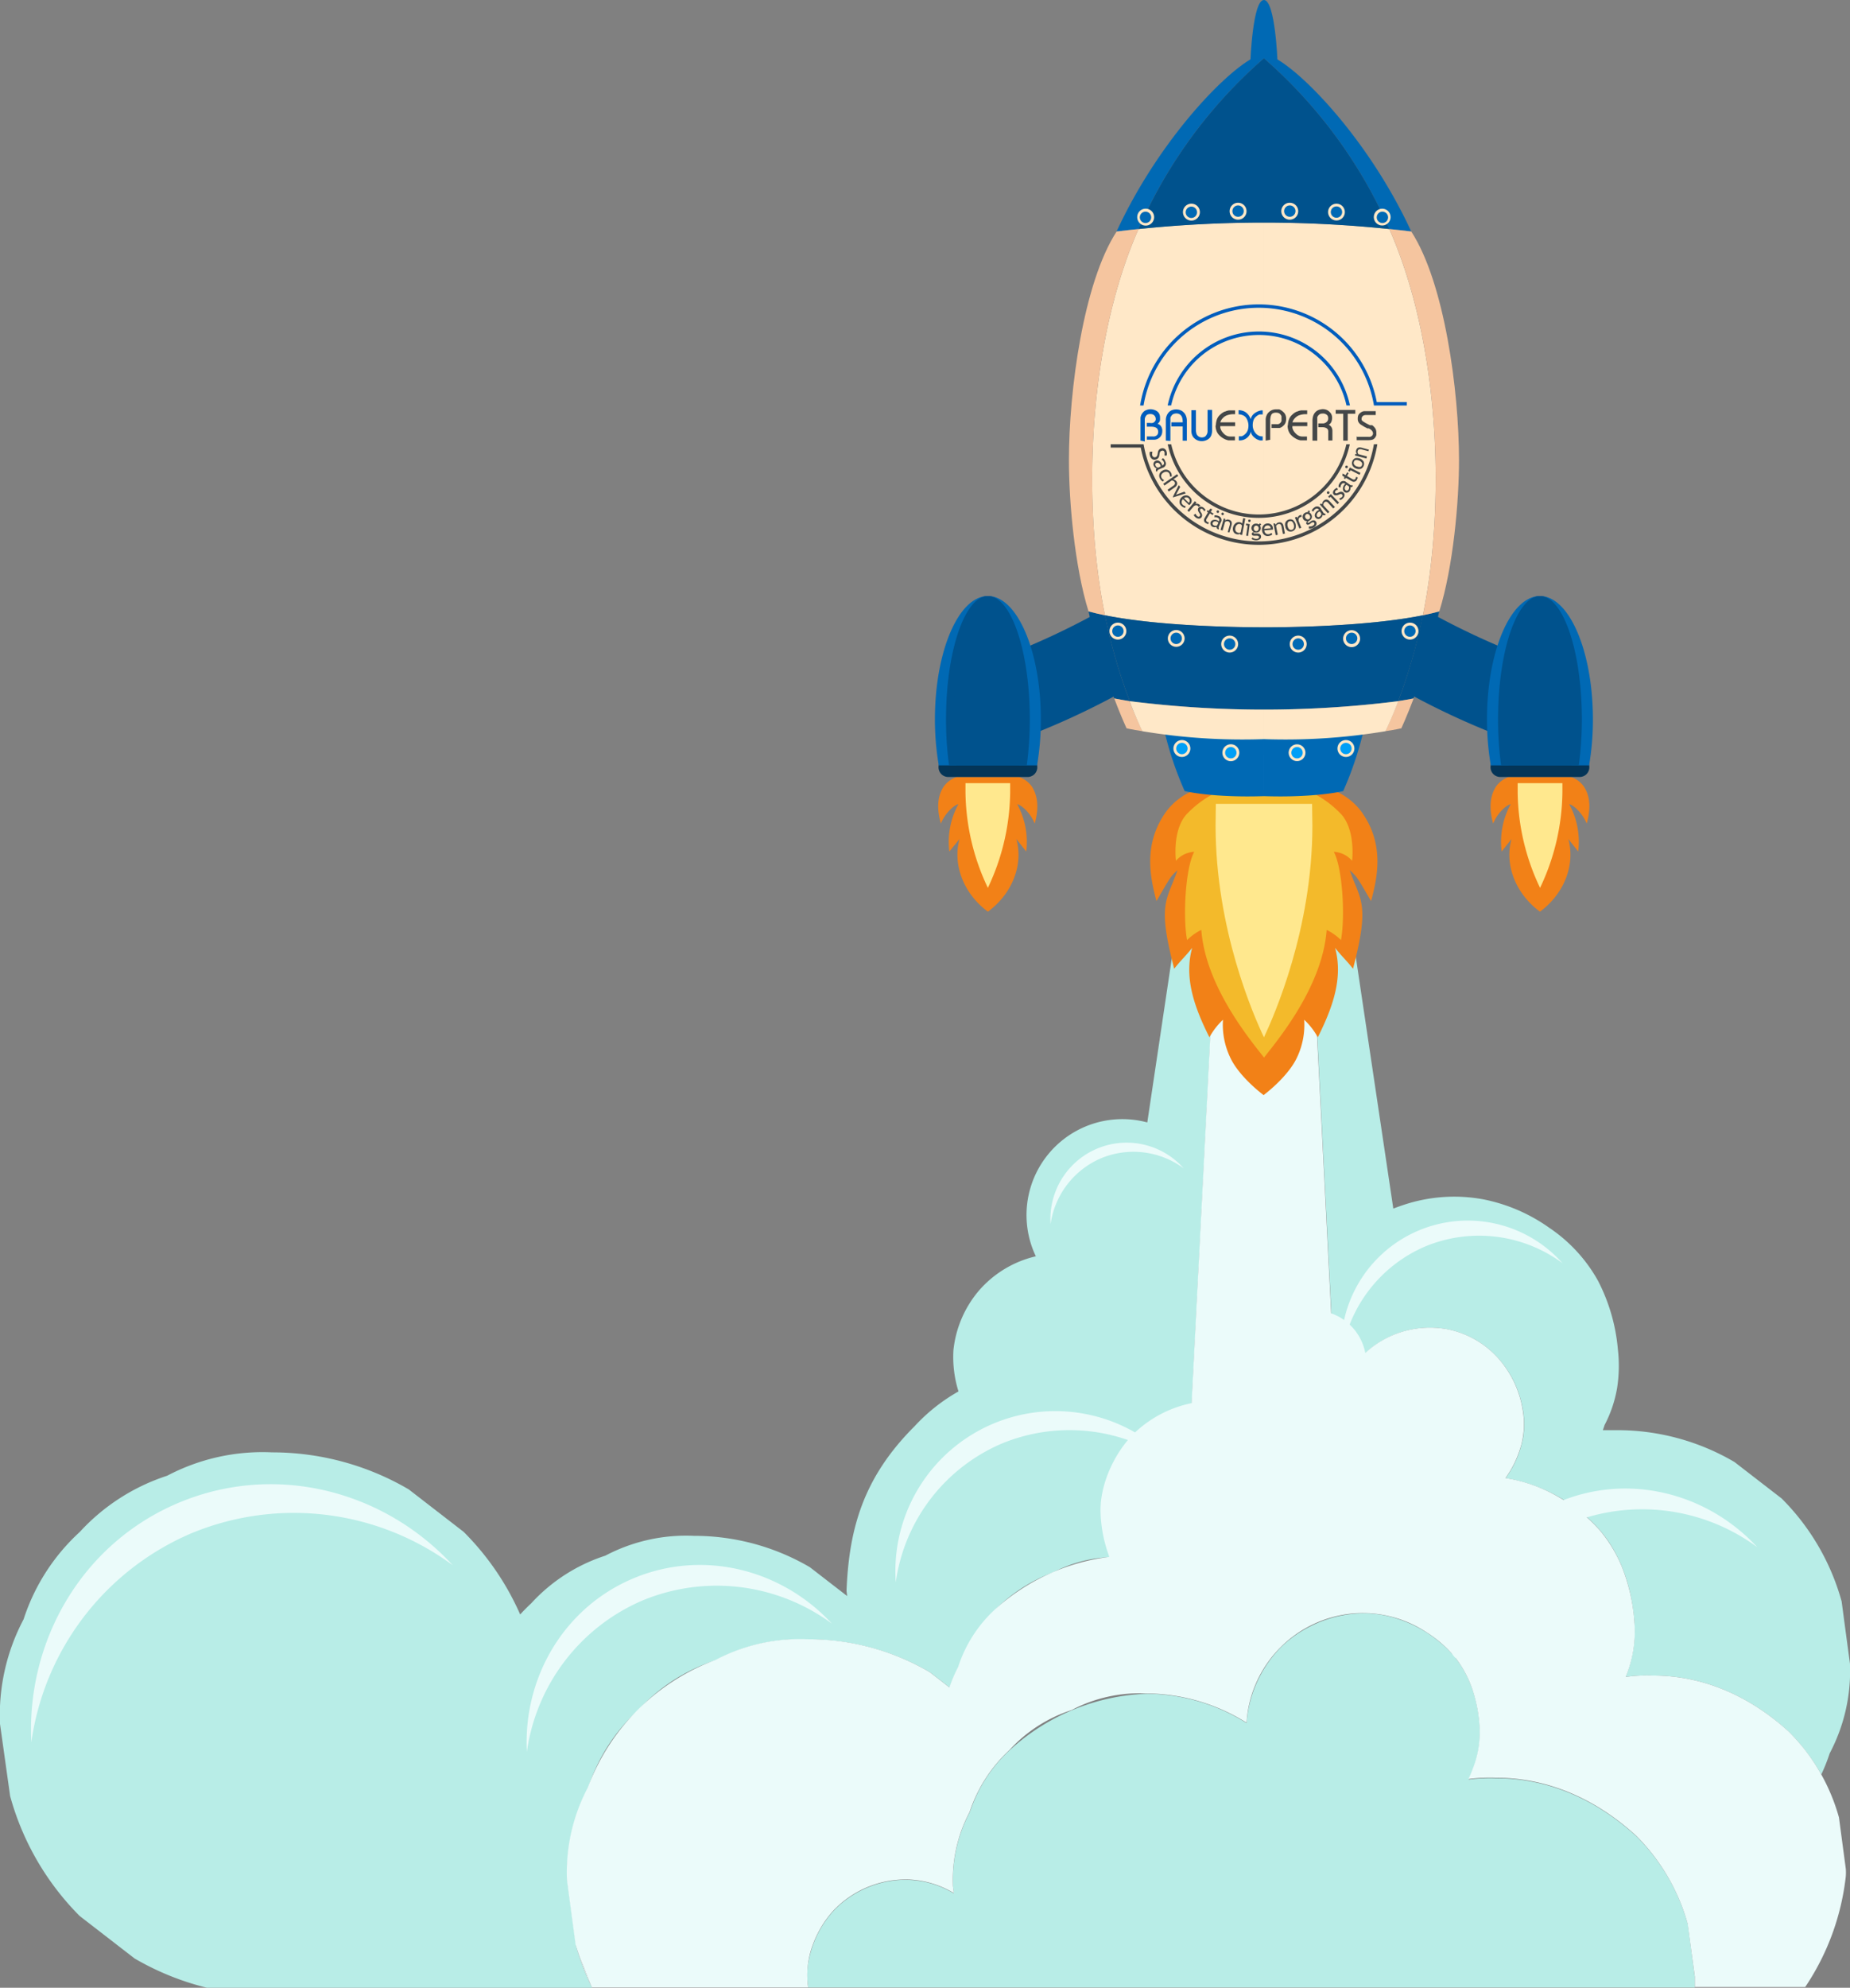 <svg xmlns="http://www.w3.org/2000/svg" viewBox="0 0 365.18 392.15"><rect x="0" y="0" width="365.18" height="392.15" fill="#808080" stroke="none"/><defs><style>.cls-1{fill:#b8ede7;}.cls-2{fill:#ebfbfa;}.cls-3{fill:#ffe8c8;}.cls-4{fill:#00528d;}.cls-5{fill:#0069b4;}.cls-6{fill:#f28117;}.cls-7{fill:#f3ba2b;}.cls-8{fill:#ffe88e;}.cls-9{fill:#f5c59f;}.cls-10{fill:#043558;}.cls-11{fill:#009ff6;}.cls-12,.cls-15{fill:#005dbd;}.cls-13,.cls-14{fill:#444748;}.cls-14,.cls-15{fill-rule:evenodd;}</style></defs><title>rocket</title><g id="katman_2" data-name="katman 2"><g id="katman_1-2" data-name="katman 1"><g id="Group_382" data-name="Group 382"><g id="smoke_-_stars" data-name="smoke - stars"><g id="Group_375" data-name="Group 375"><path id="Path_767" data-name="Path 767" class="cls-1" d="M113.71,383.88a1.42,1.42,0,0,1,0-.16L112,371.06a35.9,35.9,0,0,1,4.1-18.35,35.71,35.71,0,0,1,9.85-15.32,35.74,35.74,0,0,1,15.32-9.85,35.86,35.86,0,0,1,18.34-4.1,47.45,47.45,0,0,1,24,6.5l3.87,3a25.93,25.93,0,0,1,1.73-4.06,31.76,31.76,0,0,1,18.66-18.67,26.63,26.63,0,0,1,13.61-3A34.28,34.28,0,0,1,237,310.92a21.11,21.11,0,0,1-2.06-5.66,21.42,21.42,0,0,1-.55-6h-.28l7.39-144.88-3.37-.42-2.41,5.54-9.25,61.94a18.92,18.92,0,0,0-22,26.41,21.24,21.24,0,0,0-11.27,6.81,21.59,21.59,0,0,0-5,11.73,22.76,22.76,0,0,0,1,8.12,35.35,35.35,0,0,0-8.62,6.82c-10.14,10.09-13,20.21-13.48,32.55l.13,1-7.36-5.69A45.2,45.2,0,0,0,137,303a34.16,34.16,0,0,0-17.51,3.91,34,34,0,0,0-14.62,9.39c-.77.72-1.5,1.45-2.19,2.21a53.38,53.38,0,0,0-11.15-16.29l-10.84-8.38a53.3,53.3,0,0,0-27-7.31A40.37,40.37,0,0,0,33,291.14a40.27,40.27,0,0,0-17.24,11.08A40.13,40.13,0,0,0,4.66,319.46,40.36,40.36,0,0,0,0,340.1Q1,347.23,2,354.34A53.57,53.57,0,0,0,15.73,378l10.84,8.38a53.86,53.86,0,0,0,14.3,5.78h76a49.75,49.75,0,0,1-3.17-8.26C113.69,383.82,114.14,385.4,113.71,383.88Z"/><path id="Path_768" data-name="Path 768" class="cls-1" d="M264.23,275.6a18.76,18.76,0,0,1,21.08-13.42,18.16,18.16,0,0,1,9.86,5.17,19.89,19.89,0,0,1,5.25,9.82,17.07,17.07,0,0,1,.26,6.25,19.46,19.46,0,0,1-2.5,6.71c-.31.51-.63,1-1,1.48A31.86,31.86,0,0,1,315,301c4.56,4.76,6.84,11.27,7.5,17.74a24.09,24.09,0,0,1-1.6,12.08,30.85,30.85,0,0,1,5.35-.26c10.32,0,19.48,4.31,26.93,11.16a38.52,38.52,0,0,1,6.33,8.36,34.81,34.81,0,0,0,1.66-4.17,34.73,34.73,0,0,0,4-17.74q-.83-6.12-1.64-12.23a46,46,0,0,0-11.84-20.31l-9.32-7.2a45.68,45.68,0,0,0-23.23-6.28c-.93,0-1.84,0-2.75,0,.11-.32.24-.64.34-1a24.53,24.53,0,0,0,2.49-7.39,28.57,28.57,0,0,0,.14-7.56,36.28,36.28,0,0,0-3.91-13.5,30.36,30.36,0,0,0-9.64-10.48,33.75,33.75,0,0,0-13.08-5.62,31.58,31.58,0,0,0-15.7,1.12c-.66.22-1.32.46-2,.71l-11.78-79-5.59-1.29,6.09,119.44a14.6,14.6,0,0,1,.48-2.08Z"/><path id="Path_769" data-name="Path 769" class="cls-2" d="M249.49,156.36l8.17,1.88-.48-9.29H241.8l-.28,5.46,8,1Z"/><path id="Path_770" data-name="Path 770" class="cls-2" d="M266.64,270.37l-.29.46Z"/><path id="Path_771" data-name="Path 771" class="cls-2" d="M269,267.39c-.19.18-.37.37-.55.57C268.65,267.76,268.83,267.57,269,267.39Z"/><path id="Path_772" data-name="Path 772" class="cls-2" d="M268.3,268.15l-.36.43Z"/><path id="Path_773" data-name="Path 773" class="cls-2" d="M267.75,268.81l-.33.43Z"/><path id="Path_774" data-name="Path 774" class="cls-2" d="M267.24,269.48l-.39.56Z"/><path id="Path_775" data-name="Path 775" class="cls-2" d="M234.39,300.81c0-.26,0-.52,0-.79C234.37,300.29,234.38,300.55,234.39,300.81Z"/><path id="Path_776" data-name="Path 776" class="cls-2" d="M264.26,275.49l0,.11Z"/><path id="Path_777" data-name="Path 777" class="cls-2" d="M264.51,274.72l-.06.17Z"/><path id="Path_778" data-name="Path 778" class="cls-2" d="M266.13,271.2l-.2.34Z"/><path id="Path_779" data-name="Path 779" class="cls-2" d="M115.2,388.33q.75,1.95,1.68,3.81c-1.07-2.74-2.32-5.44-3.17-8.26a46.46,46.46,0,0,0,1.49,4.45Z"/><path id="Path_780" data-name="Path 780" class="cls-2" d="M265.71,272l-.15.29Z"/><path id="Path_781" data-name="Path 781" class="cls-2" d="M264.76,274l0,.09Z"/><path id="Path_782" data-name="Path 782" class="cls-2" d="M265.32,272.73a.36.36,0,0,1,0,.09A.36.36,0,0,0,265.32,272.73Z"/><path id="Path_783" data-name="Path 783" class="cls-2" d="M37.79,302.49a52.83,52.83,0,0,1,51.58,6.31C75.75,294,54.31,288.48,35.26,296.48S5.18,323.69,6.18,343.74A52.83,52.83,0,0,1,37.79,302.49Z"/><path id="Path_784" data-name="Path 784" class="cls-2" d="M126.85,315.74a38.29,38.29,0,0,1,37.35,4.57c-9.86-10.68-25.39-14.71-39.18-8.92S103.24,331.1,104,345.62A38.28,38.28,0,0,1,126.85,315.74Z"/><path id="Path_785" data-name="Path 785" class="cls-2" d="M309.52,300.67a38.28,38.28,0,0,1,37.36,4.57c-9.86-10.68-25.39-14.72-39.18-8.92s-21.79,19.7-21.06,34.23A38.27,38.27,0,0,1,309.52,300.67Z"/><path id="Path_786" data-name="Path 786" class="cls-2" d="M281.37,245.89a27.71,27.71,0,0,1,27.05,3.31,25,25,0,0,0-43.63,18.33A27.71,27.71,0,0,1,281.37,245.89Z"/><path id="Path_787" data-name="Path 787" class="cls-2" d="M217.36,228.5a16.7,16.7,0,0,1,16.3,2,15.05,15.05,0,0,0-26.28,11A16.7,16.7,0,0,1,217.36,228.5Z"/><path id="Path_788" data-name="Path 788" class="cls-2" d="M197.76,284.79A35,35,0,0,1,231.92,289a31.57,31.57,0,0,0-55.1,23.15A35,35,0,0,1,197.76,284.79Z"/></g><path id="Path_789" data-name="Path 789" class="cls-1" d="M333.18,379.66a41,41,0,0,0-2.6-6.84,39.29,39.29,0,0,0-7.5-10.49c-7.69-7.06-17.13-11.51-27.78-11.51a31.64,31.64,0,0,0-5.41.26,21,21,0,0,0,2.24-9.79c-.27-6-2.23-12.12-6.75-16.27a25.11,25.11,0,0,0-11.44-6.2,21.74,21.74,0,0,0-4.83-.54,23.53,23.53,0,0,0-10.31,2.5,23.06,23.06,0,0,0-6,4.24,23.94,23.94,0,0,0-6.74,14.91,37.48,37.48,0,0,0-19.85-5.78,42.37,42.37,0,0,0-26.93,11.16A28.58,28.58,0,0,0,192.4,355c-.36.83-.68,1.69-1,2.57a28.69,28.69,0,0,0-3.28,14.68c.06.43.12.87.17,1.3a18.58,18.58,0,0,0-9.69-2.69,16.78,16.78,0,0,0-2.25.15A19.93,19.93,0,0,0,165,376.5a20.26,20.26,0,0,0-5.55,11.38,13.87,13.87,0,0,0-.09,2.23c0,.69.1,1.36.19,2h175c0-.68,0-1.36,0-2Z"/><path id="Path_816" data-name="Path 816" class="cls-2" d="M364.35,368.68,363,358.55A38.6,38.6,0,0,0,356.12,345a41.42,41.42,0,0,0-2.92-3.28c-7.46-6.84-16.62-11.16-26.94-11.16a29.9,29.9,0,0,0-5.35.27,23.29,23.29,0,0,0,1.71-10.91,36.44,36.44,0,0,0-2-9.58,27,27,0,0,0-4.84-8.45,32,32,0,0,0-7.88-6.41,30.1,30.1,0,0,0-10.73-3.88,20.14,20.14,0,0,0,3.15-6.65,16.11,16.11,0,0,0,.28-6.63,20.09,20.09,0,0,0-4.92-10.43,18.25,18.25,0,0,0-9.87-5.63,18.86,18.86,0,0,0-13.06,2.24,18.25,18.25,0,0,0-3.25,2.41,10.39,10.39,0,0,0-6.73-7.81l-5.15-100.88-8.17-1.89v-.95l-8-1-6.24,122.44a23,23,0,0,0-11.45,6.06c-3.85,3.85-6.76,10.18-6.51,15.71a27.24,27.24,0,0,0,1.73,8.56,41.13,41.13,0,0,0-22.54,10.33,26.52,26.52,0,0,0-7.3,11.36,27.36,27.36,0,0,0-1.73,4.06l-3.87-3a47.34,47.34,0,0,0-24-6.5,35.78,35.78,0,0,0-18.35,4.1,42.79,42.79,0,0,0-25.17,25.17,35.76,35.76,0,0,0-4.1,18.34l1.7,12.66a43.71,43.71,0,0,0,1.58,4.32c.54,1.37,1.1,2.74,1.63,4.11h42.7a17.08,17.08,0,0,1,.92-8.44,20.43,20.43,0,0,1,4.18-6.86,19.69,19.69,0,0,1,14.8-6,18.75,18.75,0,0,1,8.86,2.68l-.18-1.31a28.65,28.65,0,0,1,3.28-14.67,29,29,0,0,1,7.88-12.25,28.49,28.49,0,0,1,12.26-7.88,28.69,28.69,0,0,1,14.68-3.28,37.59,37.59,0,0,1,19.85,5.77,23.07,23.07,0,0,1,20.06-21.44,22.82,22.82,0,0,1,15.5,3.63,23.46,23.46,0,0,1,5.76,5.12,21.28,21.28,0,0,1,3.39,6.53,28.19,28.19,0,0,1,1.3,7.28,19.73,19.73,0,0,1-1.37,8,20.51,20.51,0,0,1-.85,2,31.54,31.54,0,0,1,5.41-.26c10.65,0,20.09,4.45,27.78,11.51a39.62,39.62,0,0,1,8.57,12.88,38.44,38.44,0,0,1,1.53,4.46l1.41,10.44c0,.68,0,1.36,0,2h21.79a48.83,48.83,0,0,0,8-21.74A9.08,9.08,0,0,0,364.35,368.68Z"/></g><g id="rocket"><g id="Group_381" data-name="Group 381"><g id="Group_379" data-name="Group 379"><path id="Path_817" data-name="Path 817" class="cls-3" d="M280.87,121.38c4.31-21,3.72-52.74-6.63-76.2a237.82,237.82,0,0,0-24.75-1.27v79.84C254.05,123.78,270,123.59,280.87,121.38Z"/><path id="Path_818" data-name="Path 818" class="cls-3" d="M218.11,121.38c-4.31-21-3.71-52.74,6.63-76.2a237.82,237.82,0,0,1,24.75-1.27v79.84C244.93,123.78,229,123.59,218.11,121.38Z"/><path id="Path_819" data-name="Path 819" class="cls-4" d="M296,136.55c.49-2.79,1.62-5.34,2.33-8.06a150,150,0,0,1-14.64-6.87l-4.61,15.76a150.08,150.08,0,0,0,15.81,7.34A74.93,74.93,0,0,1,296,136.55Z"/><path id="Path_820" data-name="Path 820" class="cls-4" d="M203,136.55c-.5-2.79-1.62-5.34-2.34-8.06a148.87,148.87,0,0,0,14.64-6.87l4.62,15.76a150.08,150.08,0,0,1-15.81,7.34A74.93,74.93,0,0,0,203,136.55Z"/><path id="Path_821" data-name="Path 821" class="cls-5" d="M274.24,45.19c1.45.15,2.89.3,4.33.48-9.26-20.06-24.85-34.95-29.08-34.95v.79A95.38,95.38,0,0,1,274.24,45.19Z"/><path id="Path_822" data-name="Path 822" class="cls-4" d="M276,138.32c1.08-.16,2.1-.34,3-.53a110.22,110.22,0,0,0,5.08-17.17c-1,.28-2.11.53-3.24.76A109.64,109.64,0,0,1,276,138.32Z"/><path id="Path_823" data-name="Path 823" class="cls-5" d="M224.74,45.19c-1.45.15-2.89.3-4.33.48,9.26-20.06,24.85-34.95,29.08-34.95v.79A95.5,95.5,0,0,0,224.74,45.19Z"/><path id="Path_824" data-name="Path 824" class="cls-4" d="M223,138.32c-1.08-.16-2.11-.34-3.05-.53a110.19,110.19,0,0,1-5.07-17.17c1,.28,2.1.53,3.24.76A108.54,108.54,0,0,0,223,138.32Z"/><g id="Group_376" data-name="Group 376"><path id="Path_825" data-name="Path 825" class="cls-4" d="M274.25,45.19A95.56,95.56,0,0,0,249.49,11.5a95.54,95.54,0,0,0-24.75,33.69,241,241,0,0,1,49.51,0Z"/><path id="Path_826" data-name="Path 826" class="cls-4" d="M249.49,123.76c-4.56,0-20.45-.17-31.38-2.37A109.84,109.84,0,0,0,223,138.32a210.86,210.86,0,0,0,53,0,108.7,108.7,0,0,0,4.87-16.93C270,123.59,254.05,123.78,249.49,123.76Z"/></g><path id="Path_827" data-name="Path 827" class="cls-6" d="M270.64,177.77c1.35-4.94,2.65-11.43-2-17.77a13,13,0,0,0-5.63-4.18h-27.1a13,13,0,0,0-5.63,4.18c-4.62,6.35-3.32,12.83-2,17.77,2.75-4.71,2.73-4.8,4.15-6.1-2.06,6-4.07,6.4-.65,19.45,1.47-1.87,2.07-2.26,3.55-4.13-1.68,6,.54,11.95,3.4,17.65a14.08,14.08,0,0,1,2.68-3.46,15,15,0,0,0,1.38,7.34c1.22,2.74,4.16,5.63,6.64,7.53,2.47-1.9,5.41-4.79,6.64-7.53a15,15,0,0,0,1.37-7.34,14.12,14.12,0,0,1,2.69,3.46c2.85-5.7,5.07-11.65,3.4-17.65,1.48,1.87,2.07,2.26,3.55,4.13,3.41-13.05,1.41-13.48-.66-19.45C267.91,173,267.89,173.07,270.64,177.77Z"/><path id="Path_828" data-name="Path 828" class="cls-7" d="M264.86,160.76a20.21,20.21,0,0,0-7.14-4.95H241.26a20.3,20.3,0,0,0-7.14,4.95c-2.75,3.21-2,9.06-2,9.06a5.11,5.11,0,0,1,3.62-1.77c-1.69,3-2.3,12.61-1.42,17.41a10.59,10.59,0,0,1,2.81-2c.84,11,9.39,21.38,12.38,25.18,3-3.8,11.54-14.15,12.37-25.18a10.64,10.64,0,0,1,2.82,2c.88-4.8.27-14.37-1.42-17.41a5.11,5.11,0,0,1,3.62,1.77S267.62,164,264.86,160.76Z"/><path id="Path_829" data-name="Path 829" class="cls-8" d="M259,158.6H240c0,1.42-.05,2.85-.05,4.29,0,20.42,7.51,37.49,9.55,41.76,2-4.27,9.56-21.34,9.56-41.76C259.05,161.44,259,160,259,158.6Z"/><path id="Path_830" data-name="Path 830" class="cls-5" d="M249.49,144.62v12.45c10.32.33,15.65-1,15.65-1a67.57,67.57,0,0,0,4.33-13.3C263.29,144.5,252.4,144.63,249.49,144.62Z"/><path id="Path_831" data-name="Path 831" class="cls-9" d="M278.57,45.67c-1.44-.18-2.88-.33-4.32-.48,10.34,23.45,10.94,55.16,6.62,76.2,1.15-.24,2.23-.49,3.24-.77C286.86,111.8,288,99,288,90.8,288,77.11,285.14,55.76,278.57,45.67Z"/><path id="Path_832" data-name="Path 832" class="cls-9" d="M273.47,144.25c2.09-.31,3.15-.57,3.15-.57s1.05-2.28,2.43-5.89c-.94.19-2,.36-3.05.53Q274.8,141.42,273.47,144.25Z"/><path id="Path_833" data-name="Path 833" class="cls-3" d="M249.49,140v5.82a120.33,120.33,0,0,0,24-1.56q1.33-2.81,2.53-5.93A211.67,211.67,0,0,1,249.49,140Z"/><circle id="Ellipse_13" data-name="Ellipse 13" class="cls-3" cx="272.84" cy="42.83" r="1.66"/><path id="Path_834" data-name="Path 834" class="cls-5" d="M274,42.83A1.12,1.12,0,1,0,272.84,44,1.12,1.12,0,0,0,274,42.83Z"/><circle id="Ellipse_14" data-name="Ellipse 14" class="cls-3" cx="263.81" cy="41.84" r="1.66"/><circle id="Ellipse_15" data-name="Ellipse 15" class="cls-5" cx="263.81" cy="41.84" r="1.12"/><path id="Path_835" data-name="Path 835" class="cls-3" d="M256.26,41.65A1.67,1.67,0,1,1,254.59,40a1.67,1.67,0,0,1,1.67,1.67Z"/><path id="Path_836" data-name="Path 836" class="cls-5" d="M255.72,41.65a1.12,1.12,0,1,0-1.12,1.12A1.12,1.12,0,0,0,255.72,41.65Z"/><g id="Group_377" data-name="Group 377"><path id="Path_837" data-name="Path 837" class="cls-6" d="M310.14,153.29H297.81a5.25,5.25,0,0,0-2.47,1.83c-1.57,2.41-1.19,5.21-.6,7.37.77-2,2.56-3.66,3.46-3.83a15.44,15.44,0,0,0-1.78,9.33l1.94-2.46c-1.43,5.13.86,10.82,5.62,14.33,4.76-3.51,7-9.2,5.61-14.33l1.94,2.46a15.37,15.37,0,0,0-1.78-9.33c.9.17,2.69,1.87,3.46,3.83.59-2.17,1-5-.6-7.37A5.25,5.25,0,0,0,310.14,153.29Z"/><path id="Path_838" data-name="Path 838" class="cls-10" d="M311.81,153.29H296.15a1.93,1.93,0,0,1-1.93-1.92h0a1.94,1.94,0,0,1,1.93-1.93h15.66a1.93,1.93,0,0,1,1.92,1.93h0A1.92,1.92,0,0,1,311.81,153.29Z"/><path id="Path_839" data-name="Path 839" class="cls-5" d="M313.68,151a53.39,53.39,0,0,0,.75-9.1c0-13.42-4.68-24.31-10.45-24.31s-10.46,10.89-10.46,24.31a53.4,53.4,0,0,0,.76,9.1Z"/><path id="Path_840" data-name="Path 840" class="cls-8" d="M299.58,154.51c0,.62,0,1.25,0,1.88A44.73,44.73,0,0,0,304,175.16a44.87,44.87,0,0,0,4.41-18.77c0-.63,0-1.26,0-1.88Z"/><path id="Path_841" data-name="Path 841" class="cls-4" d="M311.65,151a69.31,69.31,0,0,0,.6-9.1c0-13.42-3.71-24.31-8.27-24.31s-8.27,10.89-8.27,24.31a66,66,0,0,0,.6,9.1Z"/><path id="Path_842" data-name="Path 842" class="cls-4" d="M310.19,151a83.8,83.8,0,0,0,.49-9.1c0-13.42-3-24.31-6.7-24.31s-6.7,10.89-6.7,24.31a81.34,81.34,0,0,0,.48,9.1Z"/></g><g id="Group_378" data-name="Group 378"><path id="Path_843" data-name="Path 843" class="cls-6" d="M188.84,153.29h12.33a5.32,5.32,0,0,1,2.48,1.83c1.57,2.41,1.19,5.21.6,7.37-.77-2-2.56-3.66-3.46-3.83a15.44,15.44,0,0,1,1.78,9.33l-1.95-2.46c1.44,5.13-.85,10.82-5.61,14.33-4.76-3.51-7-9.2-5.61-14.33l-2,2.46a15.44,15.44,0,0,1,1.78-9.33c-.9.17-2.69,1.87-3.46,3.83-.59-2.17-1-5,.6-7.37A5.34,5.34,0,0,1,188.84,153.29Z"/><path id="Path_844" data-name="Path 844" class="cls-10" d="M187.18,153.29h15.66a1.92,1.92,0,0,0,1.92-1.92h0a1.92,1.92,0,0,0-1.92-1.93H187.18a1.93,1.93,0,0,0-1.92,1.93h0A1.92,1.92,0,0,0,187.18,153.29Z"/><path id="Path_845" data-name="Path 845" class="cls-5" d="M185.31,151a53.4,53.4,0,0,1-.76-9.1c0-13.42,4.68-24.31,10.46-24.31s10.45,10.89,10.45,24.31a53.39,53.39,0,0,1-.75,9.1Z"/><path id="Path_846" data-name="Path 846" class="cls-8" d="M199.4,154.51c0,.62,0,1.25,0,1.88A44.87,44.87,0,0,1,195,175.16a44.88,44.88,0,0,1-4.42-18.77c0-.63,0-1.26,0-1.88Z"/><path id="Path_847" data-name="Path 847" class="cls-4" d="M187.34,151a66,66,0,0,1-.6-9.1c0-13.42,3.7-24.31,8.27-24.31s8.27,10.89,8.27,24.31a69.31,69.31,0,0,1-.6,9.1Z"/><path id="Path_848" data-name="Path 848" class="cls-4" d="M188.79,151a83.79,83.79,0,0,1-.48-9.1c0-13.42,3-24.31,6.7-24.31s6.7,10.89,6.7,24.31a83.8,83.8,0,0,1-.49,9.1Z"/></g><path id="Path_849" data-name="Path 849" class="cls-3" d="M280,124.51a1.67,1.67,0,1,1-1.67-1.67,1.67,1.67,0,0,1,1.67,1.67Z"/><path id="Path_850" data-name="Path 850" class="cls-5" d="M279.43,124.51a1.12,1.12,0,1,0-1.12,1.12,1.12,1.12,0,0,0,1.12-1.12Z"/><path id="Path_851" data-name="Path 851" class="cls-3" d="M268.47,126a1.67,1.67,0,1,1-1.68-1.67h0A1.68,1.68,0,0,1,268.47,126Z"/><path id="Path_852" data-name="Path 852" class="cls-5" d="M267.93,125.94a1.12,1.12,0,0,0-2.24,0,1.12,1.12,0,0,0,1.11,1.12,1.13,1.13,0,0,0,1.13-1.11Z"/><path id="Path_853" data-name="Path 853" class="cls-3" d="M267.35,147.67a1.67,1.67,0,1,1-1.66-1.67,1.66,1.66,0,0,1,1.66,1.67Z"/><path id="Path_854" data-name="Path 854" class="cls-11" d="M266.8,147.67a1.12,1.12,0,1,0-1.11,1.12,1.12,1.12,0,0,0,1.11-1.12Z"/><circle id="Ellipse_16" data-name="Ellipse 16" class="cls-3" cx="256.03" cy="148.5" r="1.66"/><path id="Path_855" data-name="Path 855" class="cls-11" d="M257.15,148.5a1.12,1.12,0,1,0-1.12,1.12,1.12,1.12,0,0,0,1.12-1.12Z"/><path id="Path_856" data-name="Path 856" class="cls-3" d="M257.93,127.06a1.67,1.67,0,1,1-1.67-1.66,1.67,1.67,0,0,1,1.67,1.66Z"/><path id="Path_857" data-name="Path 857" class="cls-5" d="M257.38,127.06a1.12,1.12,0,1,0-1.12,1.12,1.11,1.11,0,0,0,1.12-1.12Z"/><path id="Path_858" data-name="Path 858" class="cls-5" d="M249.49,144.62v12.45c-10.32.33-15.64-1-15.64-1a67.57,67.57,0,0,1-4.33-13.3C235.7,144.5,246.59,144.63,249.49,144.62Z"/><path id="Path_859" data-name="Path 859" class="cls-9" d="M220.42,45.67c1.43-.18,2.88-.33,4.32-.48-10.34,23.45-10.94,55.16-6.62,76.2-1.15-.24-2.24-.49-3.25-.77C212.13,111.8,211,99,211,90.8,211,77.11,213.84,55.76,220.42,45.67Z"/><path id="Path_860" data-name="Path 860" class="cls-9" d="M225.51,144.25c-2.08-.31-3.14-.57-3.14-.57s-1.06-2.28-2.43-5.89c.94.19,2,.36,3,.53Q224.18,141.42,225.51,144.25Z"/><path id="Path_861" data-name="Path 861" class="cls-3" d="M249.49,140v5.82a120.37,120.37,0,0,1-24-1.56q-1.32-2.81-2.52-5.93A211.51,211.51,0,0,0,249.49,140Z"/><path id="Path_862" data-name="Path 862" class="cls-3" d="M224.48,42.83a1.67,1.67,0,1,0,1.67-1.66h0A1.66,1.66,0,0,0,224.48,42.83Z"/><path id="Path_863" data-name="Path 863" class="cls-5" d="M225,42.83A1.12,1.12,0,1,1,226.15,44,1.12,1.12,0,0,1,225,42.83Z"/><path id="Path_864" data-name="Path 864" class="cls-3" d="M233.51,41.84a1.67,1.67,0,1,0,1.67-1.66h0A1.66,1.66,0,0,0,233.51,41.84Z"/><path id="Path_865" data-name="Path 865" class="cls-5" d="M234.05,41.84A1.12,1.12,0,1,1,235.17,43a1.12,1.12,0,0,1-1.12-1.12Z"/><path id="Path_866" data-name="Path 866" class="cls-3" d="M242.72,41.65A1.67,1.67,0,1,0,244.39,40a1.67,1.67,0,0,0-1.67,1.67Z"/><path id="Path_867" data-name="Path 867" class="cls-5" d="M243.27,41.65a1.12,1.12,0,1,1,1.12,1.12,1.12,1.12,0,0,1-1.12-1.12Z"/><path id="Path_868" data-name="Path 868" class="cls-3" d="M219,124.51a1.66,1.66,0,0,0,1.66,1.67,1.67,1.67,0,1,0,0-3.34h0A1.66,1.66,0,0,0,219,124.51Z"/><path id="Path_869" data-name="Path 869" class="cls-5" d="M219.55,124.51a1.12,1.12,0,1,1,1.12,1.12,1.12,1.12,0,0,1-1.12-1.12Z"/><circle id="Ellipse_17" data-name="Ellipse 17" class="cls-3" cx="232.18" cy="125.95" r="1.66"/><path id="Path_870" data-name="Path 870" class="cls-5" d="M231.06,125.94a1.12,1.12,0,1,1,1.12,1.12,1.12,1.12,0,0,1-1.12-1.12Z"/><path id="Path_871" data-name="Path 871" class="cls-3" d="M241.06,127.06a1.67,1.67,0,1,0,1.68-1.66h0A1.67,1.67,0,0,0,241.06,127.06Z"/><path id="Path_872" data-name="Path 872" class="cls-5" d="M241.61,127.06a1.12,1.12,0,0,1,2.24,0,1.12,1.12,0,0,1-2.24,0Z"/><path id="Path_873" data-name="Path 873" class="cls-3" d="M231.63,147.67a1.67,1.67,0,1,0,1.68-1.67h0A1.69,1.69,0,0,0,231.63,147.67Z"/><path id="Path_874" data-name="Path 874" class="cls-11" d="M232.18,147.67a1.12,1.12,0,1,1,1.12,1.12,1.12,1.12,0,0,1-1.12-1.12Z"/><path id="Path_875" data-name="Path 875" class="cls-3" d="M241.29,148.5a1.67,1.67,0,1,0,3.34,0,1.66,1.66,0,0,0-1.66-1.67h0A1.67,1.67,0,0,0,241.29,148.5Z"/><path id="Path_876" data-name="Path 876" class="cls-11" d="M241.84,148.5a1.12,1.12,0,1,1,1.12,1.12,1.12,1.12,0,0,1-1.12-1.12Z"/></g><path id="Path_883" data-name="Path 883" class="cls-5" d="M249.49,0c-2.23,0-2.68,12.23-2.68,12.23l2.68-1,2.69,1S251.73,0,249.49,0Z"/></g></g></g><g id="Logo_Organisation" data-name="Logo Organisation"><g id="Logo_Organisation-2" data-name="Logo Organisation-2"><path id="Path_942" data-name="Path 942" class="cls-12" d="M225.13,86.92V82.57a.28.28,0,0,1,0-.09V82.4a2,2,0,0,1,.18-.58,2.35,2.35,0,0,1,.37-.52,1.45,1.45,0,0,1,.58-.39,2.21,2.21,0,0,1,1.54-.06,2,2,0,0,1,.61.3,1.32,1.32,0,0,1,.43.51,1.61,1.61,0,0,1,.14.71,3.91,3.91,0,0,1,0,.49.92.92,0,0,1-.1.32.82.82,0,0,1-.16.22,2.09,2.09,0,0,1-.22.2h0l0,0s0,0,0,0l0,0a1.53,1.53,0,0,1,.4.21,1,1,0,0,1,.28.29,1.26,1.26,0,0,1,.16.33,2,2,0,0,1,.09.33v0a0,0,0,0,0,0,0v.29h0v0a2,2,0,0,1-.12.68,1.65,1.65,0,0,1-.36.54,1.76,1.76,0,0,1-.54.36,1.68,1.68,0,0,1-.63.12h-1.4V86.1h1.09a1.2,1.2,0,0,0,.42,0,1.28,1.28,0,0,0,.38-.16.83.83,0,0,0,.26-.3,1.12,1.12,0,0,0,.09-.44,1.1,1.1,0,0,0-.1-.47.76.76,0,0,0-.27-.32,1.28,1.28,0,0,0-.42-.17,2.1,2.1,0,0,0-.51-.06l-.95,0v-.74H227a1.4,1.4,0,0,0,.5,0,.68.68,0,0,0,.33-.16,1.21,1.21,0,0,0,.21-.24.55.55,0,0,0,.1-.26h0v-.08s0,0,0,0v0a1.14,1.14,0,0,0-.07-.41,1.06,1.06,0,0,0-.22-.33.92.92,0,0,0-.34-.21,1.43,1.43,0,0,0-.46-.07,1.34,1.34,0,0,0-.48.08.66.66,0,0,0-.32.23,1.35,1.35,0,0,0-.19.33,1.06,1.06,0,0,0-.09.35s0,0,0,.05v4.38Zm5,0v-4a2.27,2.27,0,0,1,.13-.82,2.2,2.2,0,0,1,.4-.7,1.67,1.67,0,0,1,.65-.47,2.37,2.37,0,0,1,1.7,0,1.75,1.75,0,0,1,.67.46,1.86,1.86,0,0,1,.45.73,2.51,2.51,0,0,1,.15.94v3.88h-.82V84.13h-2.24v-.81h2.24v0s0,0,0,0v-.14a2.88,2.88,0,0,0-.09-.71,1.22,1.22,0,0,0-.24-.5,1.14,1.14,0,0,0-.39-.3,1.34,1.34,0,0,0-.52-.1,1.49,1.49,0,0,0-.47.07.92.92,0,0,0-.35.19,1.93,1.93,0,0,0-.22.28,1.68,1.68,0,0,0-.15.3s0,.1,0,.16l0,.15a.78.78,0,0,0,0,.14v4.13Zm5.06-6h.88v3.87a2.13,2.13,0,0,0,.09.71.92.92,0,0,0,.26.46,1.05,1.05,0,0,0,.37.25,1.12,1.12,0,0,0,.44.09,1.32,1.32,0,0,0,.48-.09.68.68,0,0,0,.34-.26,1.39,1.39,0,0,0,.22-.37,1.45,1.45,0,0,0,.1-.41v0s0,0,0,0V80.87h.89v4a2.6,2.6,0,0,1-.16,1,1.56,1.56,0,0,1-.45.65,1.94,1.94,0,0,1-.67.38,2.21,2.21,0,0,1-1.52,0,1.92,1.92,0,0,1-.67-.41,1.61,1.61,0,0,1-.46-.64,2.19,2.19,0,0,1-.16-.83v-4.1Zm9.3.82v-.82a2.75,2.75,0,0,1,.81.13,2.27,2.27,0,0,1,.69.36,2.82,2.82,0,0,1,.53.56,2.92,2.92,0,0,1,.36.73,1.94,1.94,0,0,1,.29-.68,2.06,2.06,0,0,1,.51-.51,3.38,3.38,0,0,1,.64-.36,2.72,2.72,0,0,1,.69-.19h.24v.8l-.14,0-.15,0-.08,0h-.07l-.08,0-.08,0a2.26,2.26,0,0,0-.49.25,2.52,2.52,0,0,0-.45.41,1.57,1.57,0,0,0-.32.63,3.12,3.12,0,0,0-.11.86,2.37,2.37,0,0,0,.55,1.53,2,2,0,0,0,.59.49,1.37,1.37,0,0,0,.66.16h.17v.8h-.06a0,0,0,0,0,0,0h-.36s0,0,0,0h-.09a2.71,2.71,0,0,1-.64-.23,3.07,3.07,0,0,1-.58-.42,2,2,0,0,1-.43-.53,1.49,1.49,0,0,1-.17-.58,2,2,0,0,1-.27.68,2.21,2.21,0,0,1-.52.58,2.38,2.38,0,0,1-.68.38,2.53,2.53,0,0,1-.77.12h-.14v-.81h.3l.11,0,.12,0a1.62,1.62,0,0,0,.49-.25,2.61,2.61,0,0,0,.45-.43,2.15,2.15,0,0,0,.32-.62,3.16,3.16,0,0,0,.11-.81,2.87,2.87,0,0,0-.11-.77,2.64,2.64,0,0,0-.31-.71,1.46,1.46,0,0,0-.58-.52,2.56,2.56,0,0,0-.9-.24v0Z"/><path id="Path_943" data-name="Path 943" class="cls-13" d="M240,83.93a4.34,4.34,0,0,1,.17-1.07,2.36,2.36,0,0,1,.42-.78,4.11,4.11,0,0,1,.57-.53,2.77,2.77,0,0,1,.6-.35c.14,0,.29-.11.44-.15l.4-.09.36,0,.3,0,.54,0v.75h-.47a4,4,0,0,0-1,.18,2.17,2.17,0,0,0-.72.38,2.77,2.77,0,0,0-.47.5,1.73,1.73,0,0,0-.26.55s0,0,0,0v0s0,0,0,0v0l2.93,0v.75h-2.93v.18a1.36,1.36,0,0,0,0,.17l.06.18a1.34,1.34,0,0,0,.07.18,2.26,2.26,0,0,0,.31.49,3.48,3.48,0,0,0,.42.44,2.31,2.31,0,0,0,.52.31,1.7,1.7,0,0,0,.59.1h.1l.82,0v.75h-1l-.15,0-.15,0a3,3,0,0,1-.91-.34,3.5,3.5,0,0,1-.82-.61,2.36,2.36,0,0,1-.59-.87,3,3,0,0,1-.2-1.11Zm9.84,3V82.84A2.06,2.06,0,0,1,250,82a1.73,1.73,0,0,1,.45-.67,2.16,2.16,0,0,1,.65-.43,2,2,0,0,1,.72-.14H252l.16,0,.18,0,.17,0a1.93,1.93,0,0,1,.49.26,2.74,2.74,0,0,1,.45.39,1.51,1.51,0,0,1,.32.53,1.87,1.87,0,0,1,.11.66,2.44,2.44,0,0,1-.1.71,1.73,1.73,0,0,1-.3.53,2.93,2.93,0,0,1-.42.37,1.5,1.5,0,0,1-.46.22l-.12,0-.13,0h-.12a.24.24,0,0,1-.12,0H251v-.75h.75s0,0,0,0h.11a2.3,2.3,0,0,0,.45,0,.89.89,0,0,0,.31-.15,1,1,0,0,0,.21-.21,1.71,1.71,0,0,0,.13-.23l0-.14a.77.77,0,0,0,0-.15s0-.08,0-.12v-.21a.52.52,0,0,0,0-.11.5.5,0,0,0,0-.12l0-.12a1,1,0,0,0-.13-.25,1.64,1.64,0,0,0-.21-.24.87.87,0,0,0-.3-.16,1.59,1.59,0,0,0-.43-.06,1.36,1.36,0,0,0-.63.12.65.65,0,0,0-.33.36,1.68,1.68,0,0,0-.15.53,3.24,3.24,0,0,0-.05.62v3.72Zm4.38-3a3.93,3.93,0,0,1,.18-1.07,2.36,2.36,0,0,1,.42-.78,4.68,4.68,0,0,1,.56-.53,2.84,2.84,0,0,1,.61-.35c.14,0,.28-.11.43-.15l.41-.09.36,0,.29,0,.55,0v.75h-.47a4.13,4.13,0,0,0-1,.18,2,2,0,0,0-.71.38,2.77,2.77,0,0,0-.47.5,1.73,1.73,0,0,0-.26.55l0,0v0a.06.06,0,0,1,0,0v0l2.93,0v.75h-2.94a1.09,1.09,0,0,0,0,.18,1.36,1.36,0,0,0,0,.17.64.64,0,0,0,.06.18l.06.18a2.71,2.71,0,0,0,.31.49,3.57,3.57,0,0,0,.43.44,1.94,1.94,0,0,0,.52.31,1.65,1.65,0,0,0,.58.1h.1l.82,0v.75h-1l-.16,0-.14,0a2.94,2.94,0,0,1-.91-.34,3.78,3.78,0,0,1-.83-.61,2.36,2.36,0,0,1-.59-.87,3,3,0,0,1-.19-1.11h0Zm4.86,3V83.11a3.25,3.25,0,0,1,.12-1,2,2,0,0,1,.39-.73,1.74,1.74,0,0,1,.63-.47,2.73,2.73,0,0,1,.89-.19,2.1,2.1,0,0,1,.7.12,1.76,1.76,0,0,1,.59.38,1.64,1.64,0,0,1,.41.53,1.57,1.57,0,0,1,.14.64v.1a1.92,1.92,0,0,1-.05.41,1.33,1.33,0,0,1-.12.37,1,1,0,0,1-.21.31,1,1,0,0,1-.3.21,1.49,1.49,0,0,1,.31.2,1.61,1.61,0,0,1,.24.28,1.52,1.52,0,0,1,.19.75v1.88h-.82V85.15a.83.83,0,0,0-.07-.38.69.69,0,0,0-.24-.27,1.34,1.34,0,0,0-.37-.16,1.82,1.82,0,0,0-.46-.06h-.82v-.75H261l0,0h.26a1.33,1.33,0,0,0,.34-.1,1.37,1.37,0,0,0,.29-.2.81.81,0,0,0,.22-.3,1.25,1.25,0,0,0,0-.81.6.6,0,0,0-.2-.27,1.24,1.24,0,0,0-.27-.17,1.4,1.4,0,0,0-.29-.09h-.27a1.44,1.44,0,0,0-.41.05.92.92,0,0,0-.29.17,2.39,2.39,0,0,0-.22.23,2.15,2.15,0,0,0-.14.26s0,.08,0,.12l0,.12s0,.07,0,.11v4.29Zm4.58-5.31v-.74h3.87v.75h-1.49v5.3h-.89v-5.3Zm4.24,4.56h2.18a1.45,1.45,0,0,0,.36,0,.77.77,0,0,0,.28-.12.58.58,0,0,0,.2-.21.61.61,0,0,0,.05-.6.89.89,0,0,0-.15-.27,1.48,1.48,0,0,0-.26-.24,3.13,3.13,0,0,0-.36-.22l-.06,0-.07,0-.07,0-.07,0h0s0,0,0,0h0l-.69-.36-.64-.4a1.45,1.45,0,0,1-.44-.48,1.32,1.32,0,0,1-.15-.62v-.1a1.9,1.9,0,0,1,.09-.58,1,1,0,0,1,.28-.41,2.19,2.19,0,0,1,.39-.29,1.79,1.79,0,0,1,.44-.16h.18l0,0h.07l2.1,0v.76h-2a1.13,1.13,0,0,0-.32.06.72.72,0,0,0-.25.16.57.57,0,0,0-.15.22.62.62,0,0,0-.07.23h0v.07a.76.76,0,0,0,0,.15.51.51,0,0,0,.24.33,3.6,3.6,0,0,0,.39.25c.12.08.24.14.35.2l.33.17.31.16.08,0,.07,0,0,0,.05,0a.05.05,0,0,0,0,0l0,0,.06,0,.06,0,.06,0,.07,0a1.76,1.76,0,0,1,.3.24,2.61,2.61,0,0,1,.27.31,1.44,1.44,0,0,1,.2.39,1.91,1.91,0,0,1,.07.47v.13a.68.68,0,0,1,0,.14.78.78,0,0,1,0,.14.59.59,0,0,1,0,.14,1.46,1.46,0,0,1-.16.36,1.23,1.23,0,0,1-.26.33,1,1,0,0,1-.43.23,2.72,2.72,0,0,1-.63.08h-2.4v-.75Z"/><path id="Path_944" data-name="Path 944" class="cls-14" d="M266.44,87.65a18.38,18.38,0,0,1-35.94,0h.69a17.71,17.71,0,0,0,34.57,0Z"/><path id="Path_945" data-name="Path 945" class="cls-14" d="M219.24,87.64h6.5a23.06,23.06,0,0,0,45.46,0h.68a23.73,23.73,0,0,1-46.7.67h-5.94Z"/><path id="Path_946" data-name="Path 946" class="cls-15" d="M271.77,79.33h5.93V80h-6.49a23.05,23.05,0,0,0-45.48,0h-.68a23.72,23.72,0,0,1,46.72-.66ZM248.47,65.4a18.38,18.38,0,0,1,18,14.59h-.68a17.72,17.72,0,0,0-34.61,0h-.69A18.41,18.41,0,0,1,248.47,65.4Z"/><path id="Path_947" data-name="Path 947" class="cls-13" d="M227.07,89.11l.43,0a1.28,1.28,0,0,0-.07.34,1.23,1.23,0,0,0,0,.33.6.6,0,0,0,.24.36.45.45,0,0,0,.39.06.67.67,0,0,0,.27-.16,1.12,1.12,0,0,0,.18-.5l.05-.28a1,1,0,0,1,.23-.54.92.92,0,0,1,.46-.26.8.8,0,0,1,.64.09.92.92,0,0,1,.39.57,1.24,1.24,0,0,1,0,.76l-.41,0a.79.79,0,0,0,0-.3,1,1,0,0,0,0-.34.46.46,0,0,0-.21-.3.43.43,0,0,0-.35,0,.54.54,0,0,0-.2.1.4.4,0,0,0-.13.16,1.78,1.78,0,0,0-.1.38l-.05.29a.91.91,0,0,1-.74.81.8.8,0,0,1-.67-.12,1.22,1.22,0,0,1-.44-.69,1.31,1.31,0,0,1,0-.76Zm1.26,3.3a.94.94,0,0,1-.6-.57.67.67,0,0,1,0-.52.65.65,0,0,1,.37-.39.71.71,0,0,1,.68,0,1.23,1.23,0,0,1,.55.62.82.82,0,0,1,.07.3c.35-.16.45-.39.32-.7a.83.83,0,0,0-.44-.46l.25-.3a1.09,1.09,0,0,1,.29.23A1.11,1.11,0,0,1,230,91a.83.83,0,0,1-.22,1.16.66.66,0,0,1-.27.12l-.77.34c-.18.09-.29.2-.3.34l-.19.09a.85.85,0,0,1-.09-.38.43.43,0,0,1,.15-.26Zm.79-.39a1.19,1.19,0,0,0-.07-.27.81.81,0,0,0-.36-.41.5.5,0,0,0-.43,0c-.22.1-.28.28-.16.54a.71.71,0,0,0,.5.39ZM231.28,94l-.36,0a.53.53,0,0,0,0-.25.87.87,0,0,0-.1-.31.65.65,0,0,0-.47-.35.94.94,0,0,0-.67.14.92.92,0,0,0-.45.48.75.75,0,0,0,.09.6.92.92,0,0,0,.46.39l-.22.31a1.41,1.41,0,0,1-.59-.62,1.05,1.05,0,0,1-.1-.85,1.19,1.19,0,0,1,.61-.69,1.15,1.15,0,0,1,1.61.33,1.06,1.06,0,0,1,.19.51,1,1,0,0,1,0,.35Zm-.83,2.64,1.21-.85a.6.6,0,0,0,.26-.34.46.46,0,0,0-.08-.38.6.6,0,0,0-.25-.2.61.61,0,0,0-.3-.08l-1.43,1-.24-.34,2.72-1.9.24.34-1,.7a.54.54,0,0,1,.33.1.83.83,0,0,1,.3.26.69.69,0,0,1,.13.62,1,1,0,0,1-.42.56l-1.21.84-.24-.34Zm1.14,1.48-.08-.08,1.16-2.33.3.34-.84,1.55,1.66-.6.29.33-2.49.79Zm3.14,1.54-1.22-1.18a.89.89,0,0,0-.28.61.7.7,0,0,0,.24.49.88.88,0,0,0,.57.27l-.08.33a.73.73,0,0,1-.33-.08,1.65,1.65,0,0,1-.46-.32,1,1,0,0,1-.34-.74,1.2,1.2,0,0,1,.37-.88,1.27,1.27,0,0,1,.9-.43,1,1,0,0,1,.76.3,1.07,1.07,0,0,1,.37.75,1,1,0,0,1-.3.71,1.56,1.56,0,0,1-.2.16Zm-.1-1.36a.65.65,0,0,0-.9,0l.93.91a.6.6,0,0,0,.18-.42.63.63,0,0,0-.2-.46Zm1.94,1.73a.47.47,0,0,0-.15-.24.48.48,0,0,0-.43-.09.77.77,0,0,0-.44.28l-.85,1-.32-.27,1.48-1.82.32.26-.24.29a.76.76,0,0,1,.79.1,1.75,1.75,0,0,1,.23.24l-.4.2Zm-.91,1.56.34-.25a1.11,1.11,0,0,0,.35.5c.21.14.38.12.5-.06s.05-.31-.1-.54a2.88,2.88,0,0,1-.22-.38.9.9,0,0,1-.06-.22.54.54,0,0,1,0-.22.41.41,0,0,1,.08-.19.52.52,0,0,1,.42-.27.89.89,0,0,1,.55.16,1.69,1.69,0,0,1,.46.5l-.3.26a.81.81,0,0,0-.31-.44.44.44,0,0,0-.25-.08.22.22,0,0,0-.18.1.36.36,0,0,0,0,.43l.17.27a1,1,0,0,1,.18.46.67.67,0,0,1-.11.41.62.62,0,0,1-.46.29,1,1,0,0,1-.61-.18,1.49,1.49,0,0,1-.49-.54Zm2.78-.52-.23-.14.17-.28.23.14.25-.42.44.08L239,101l.55.33-.17.28-.55-.33-.6,1a.61.61,0,0,0-.13.41.4.4,0,0,0,.21.28.73.73,0,0,0,.32.09l-.13.35a2.25,2.25,0,0,1-.52-.24.59.59,0,0,1-.3-.42.69.69,0,0,1,.11-.54l.68-1.15Zm1.72,2.85a1,1,0,0,1-.83,0,.71.71,0,0,1-.35-.39.7.7,0,0,1,0-.53.73.73,0,0,1,.54-.42,1.26,1.26,0,0,1,.83.11,1.08,1.08,0,0,1,.24.18c.16-.34.09-.59-.22-.73a.81.81,0,0,0-.63-.07v-.39a1.14,1.14,0,0,1,.37,0,1.43,1.43,0,0,1,.39.11.84.84,0,0,1,.6,1,.84.84,0,0,1-.13.27l-.35.76a.43.43,0,0,0,0,.45l-.09.19a.77.77,0,0,1-.31-.22.41.41,0,0,1-.07-.3Zm.34-.82a1.88,1.88,0,0,0-.23-.16.78.78,0,0,0-.54-.07.48.48,0,0,0-.34.26c-.11.22,0,.39.23.52a.76.76,0,0,0,.64,0l.24-.52Zm0-2.38a.25.25,0,0,1,.11.33.21.21,0,0,1-.13.13.25.25,0,0,1-.31-.34h0a.25.25,0,0,1,.14-.13.25.25,0,0,1,.19,0Zm.93.44a.25.25,0,0,1,.13.14.21.21,0,0,1,0,.19.25.25,0,0,1-.33.12h0a.24.24,0,0,1-.12-.14.21.21,0,0,1,0-.19.24.24,0,0,1,.32-.12Zm.93,3.78.37-1.31a.91.91,0,0,0,0-.54.45.45,0,0,0-.32-.25.54.54,0,0,0-.31,0,.61.61,0,0,0-.29.14l-.48,1.68-.4-.12.64-2.26.28.08,0,.33a.72.72,0,0,1,.74-.15c.5.14.66.51.49,1.12l-.41,1.4-.39-.12Zm2.44.53,0-.17a.85.85,0,0,1-.66.1.93.93,0,0,1-.64-.45,1.28,1.28,0,0,1-.11-.88,1.38,1.38,0,0,1,.48-.82,1,1,0,0,1,.81-.23.78.78,0,0,1,.51.27l.21-1.07.41.08-.63,3.25-.41-.08Zm.35-1.76a.51.51,0,0,0-.38-.32.67.67,0,0,0-.58.14.93.93,0,0,0-.33.59c-.11.56.09.88.6,1a.49.49,0,0,0,.24,0,.38.38,0,0,0,.2-.1l.25-1.28Zm1.53-1.23a.26.26,0,0,1-.07.51h0a.23.23,0,0,1-.17-.1.26.26,0,0,1,.05-.36.25.25,0,0,1,.19,0Zm-.68,3.17.28-2-.32,0,0-.35.73.1-.32,2.33-.41-.06Zm1,.72.24-.33a1.17,1.17,0,0,0,.66.27.88.88,0,0,0,.45-.08.27.27,0,0,0,.17-.24c0-.19-.13-.29-.4-.3l-.26,0a2.66,2.66,0,0,1-.28,0c-.34,0-.5-.15-.49-.4a.24.24,0,0,1,.12-.2.69.69,0,0,1,.29-.13.88.88,0,0,1-.38-1.18.87.87,0,0,1,.84-.47.83.83,0,0,1,.53.16l.22-.24.26.26-.25.18a1,1,0,0,1,.14.55.87.87,0,0,1-.24.59.83.83,0,0,1-.59.25l-.35,0a.42.42,0,0,0-.16,0c-.07,0-.11.06-.11.1s.07.09.21.1a2.58,2.58,0,0,0,.29,0l.3,0a.79.79,0,0,1,.53.18.55.55,0,0,1,.18.47.6.6,0,0,1-.31.51,1.27,1.27,0,0,1-.74.17,1.63,1.63,0,0,1-.48-.09,1.31,1.31,0,0,1-.4-.22Zm1-2.67a.48.48,0,0,0-.36.14.56.56,0,0,0-.15.37.59.59,0,0,0,.12.41.44.44,0,0,0,.35.18.41.41,0,0,0,.35-.15.55.55,0,0,0,.14-.4.51.51,0,0,0-.12-.38.47.47,0,0,0-.33-.17Zm3.26.78-1.69.15a.87.87,0,0,0,.28.61.72.72,0,0,0,.53.15.86.86,0,0,0,.58-.26l.19.28a.63.63,0,0,1-.28.2,1.44,1.44,0,0,1-.54.14,1.05,1.05,0,0,1-.78-.23,1.21,1.21,0,0,1-.42-.86,1.24,1.24,0,0,1,.27-1,1,1,0,0,1,.72-.38,1.07,1.07,0,0,1,.81.22,1,1,0,0,1,.34.69,2.26,2.26,0,0,1,0,.26Zm-1.1-.81a.66.66,0,0,0-.62.66l1.3-.11a.61.61,0,0,0-.19-.41.62.62,0,0,0-.49-.14Zm3.08,1.63-.26-1.35a1,1,0,0,0-.21-.49.48.48,0,0,0-.4-.07.57.57,0,0,0-.28.14.69.69,0,0,0-.2.25l.34,1.72-.41.08-.45-2.31.28,0,.18.27a.73.73,0,0,1,.6-.47c.5-.1.82.16.94.77l.27,1.43-.4.08Zm.51-1.34a1.27,1.27,0,0,1,0-.92,1.08,1.08,0,0,1,1.46-.46l0,0a1.55,1.55,0,0,1,.49,1.72,1.08,1.08,0,0,1-1.47.44l0,0a1.3,1.3,0,0,1-.51-.78Zm.42-.12c.16.57.45.79.85.68a.54.54,0,0,0,.37-.36,1.06,1.06,0,0,0,0-.66c-.16-.56-.44-.79-.84-.67a.52.52,0,0,0-.37.35,1.06,1.06,0,0,0,0,.66Zm2.77-1.82a.42.42,0,0,0-.29,0,.47.47,0,0,0-.28.33.78.78,0,0,0,0,.52l.5,1.25-.38.15-.89-2.18.39-.15.14.35a.74.74,0,0,1,.47-.65l.31-.08V102Zm1.42,2.24,0-.41a1.23,1.23,0,0,0,.71-.09.92.92,0,0,0,.35-.3.3.3,0,0,0,0-.29c-.09-.17-.26-.19-.5-.06a1.37,1.37,0,0,0-.21.15,1.46,1.46,0,0,1-.24.17c-.29.15-.5.12-.61-.1a.25.25,0,0,1,0-.24.7.7,0,0,1,.19-.26.87.87,0,0,1-.92-.82.88.88,0,0,1,.49-.84.92.92,0,0,1,.54-.13l.07-.32.36.1-.13.29a.84.84,0,0,1,.39.4.87.87,0,0,1,.09.63.89.89,0,0,1-.39.52l-.29.19-.12.12c-.05.06-.06.11,0,.15s.11,0,.23,0a2.2,2.2,0,0,0,.25-.17,1,1,0,0,1,.24-.17.84.84,0,0,1,.56-.11.57.57,0,0,1,.38.31.61.61,0,0,1,0,.6,1.3,1.3,0,0,1-.56.53,1.77,1.77,0,0,1-.46.15,1.36,1.36,0,0,1-.45,0Zm-.49-2.8a.45.45,0,0,0-.24.3.49.49,0,0,0,.05.39.63.63,0,0,0,.31.29.46.46,0,0,0,.62-.32.56.56,0,0,0-.08-.42.54.54,0,0,0-.29-.27.44.44,0,0,0-.37,0Zm3.2.14a.93.93,0,0,1-.47.68.68.68,0,0,1-.52.09.7.7,0,0,1-.44-.31.72.72,0,0,1-.06-.67,1.21,1.21,0,0,1,.53-.65,1,1,0,0,1,.28-.11c-.21-.32-.45-.38-.74-.2a.84.84,0,0,0-.39.51l-.34-.2a1.5,1.5,0,0,1,.19-.32,1.12,1.12,0,0,1,.3-.27.84.84,0,0,1,1.18,0,1,1,0,0,1,.16.25l.46.71a.42.42,0,0,0,.38.24l.11.18a.64.64,0,0,1-.35.14.36.36,0,0,1-.28-.1Zm-.51-.72a1.19,1.19,0,0,0-.26.11.75.75,0,0,0-.34.42.47.47,0,0,0,0,.43c.13.2.32.23.56.07a.73.73,0,0,0,.31-.55l-.31-.48Zm2.59-.59-.91-1a.85.85,0,0,0-.44-.31.42.42,0,0,0-.38.14.56.56,0,0,0-.17.26.58.58,0,0,0,0,.32l1.16,1.29-.31.28-1.57-1.74.21-.19.3.13a.73.73,0,0,1,.27-.7q.59-.52,1.2.18l1,1.08-.31.27ZM262,97a.25.25,0,0,1,.35.37.25.25,0,0,1-.36,0,.21.21,0,0,1-.07-.18A.25.25,0,0,1,262,97ZM264,99.45,262.64,98l-.23.23-.24-.25.53-.51,1.63,1.69-.3.29Zm.55-.75-.19-.37a1.12,1.12,0,0,0,.54-.28c.17-.19.17-.36,0-.5s-.3-.1-.55,0a2.9,2.9,0,0,1-.41.16.85.85,0,0,1-.23,0,.52.52,0,0,1-.21,0,.58.58,0,0,1-.18-.11.53.53,0,0,1-.2-.45.89.89,0,0,1,.24-.53,1.71,1.71,0,0,1,.54-.38l.22.35a.82.82,0,0,0-.48.24.44.44,0,0,0-.11.24.19.19,0,0,0,.07.19.35.35,0,0,0,.42,0l.3-.13a.88.88,0,0,1,.47-.11.68.68,0,0,1,.39.16.63.63,0,0,1,.23.5,1,1,0,0,1-.27.58,1.44,1.44,0,0,1-.6.4Zm2-2.59a1,1,0,0,1-.18.81.68.68,0,0,1-.44.27.66.66,0,0,1-.53-.12.75.75,0,0,1-.31-.6,1.22,1.22,0,0,1,.25-.79.92.92,0,0,1,.22-.22.49.49,0,0,0-.76.09.82.82,0,0,0-.17.62l-.39-.06a1.49,1.49,0,0,1,0-.36,1.27,1.27,0,0,1,.18-.37.84.84,0,0,1,1.11-.41.81.81,0,0,1,.24.17l.69.48a.42.42,0,0,0,.44.09l.17.12a.87.87,0,0,1-.27.27.44.44,0,0,1-.3,0Zm-.75-.47a1.14,1.14,0,0,0-.19.19.81.81,0,0,0-.17.52.51.51,0,0,0,.2.38c.2.14.38.09.55-.14a.7.7,0,0,0,.07-.63l-.46-.33Zm-.12-1.37-.13.23-.29-.16.14-.24-.43-.25.07-.44.57.33.32-.56.28.17-.32.55,1,.59a.69.69,0,0,0,.42.12.36.36,0,0,0,.27-.21.78.78,0,0,0,.09-.33l.35.13a2,2,0,0,1-.22.52.63.63,0,0,1-.42.31.76.76,0,0,1-.55-.1l-1.16-.66ZM265.58,92a.25.25,0,1,1,.45.23.24.24,0,0,1-.15.13.26.26,0,0,1-.32-.17.21.21,0,0,1,0-.19Zm2.78,1.67-1.78-.91-.15.29-.31-.16.33-.66,2.1,1.07-.19.37Zm-.67-1.24a1.31,1.31,0,0,1-.72-.59,1.09,1.09,0,0,1,.52-1.44h0a1.56,1.56,0,0,1,1.67.64,1.1,1.1,0,0,1-.53,1.45h0a1.38,1.38,0,0,1-.94-.06Zm.16-.41q.82.31,1-.27a.52.52,0,0,0-.06-.51,1.14,1.14,0,0,0-.54-.38c-.55-.21-.89-.12-1,.27a.53.53,0,0,0,.05.5,1,1,0,0,0,.54.4Zm2.27-3-1.32-.35a.83.83,0,0,0-.54,0A.42.42,0,0,0,268,89a.69.69,0,0,0,0,.32.76.76,0,0,0,.15.28l1.68.45-.1.41-2.27-.61.07-.28.33,0a.72.72,0,0,1-.16-.74c.13-.49.5-.66,1.1-.5l1.41.38-.11.4Z"/></g></g></g></g></svg>